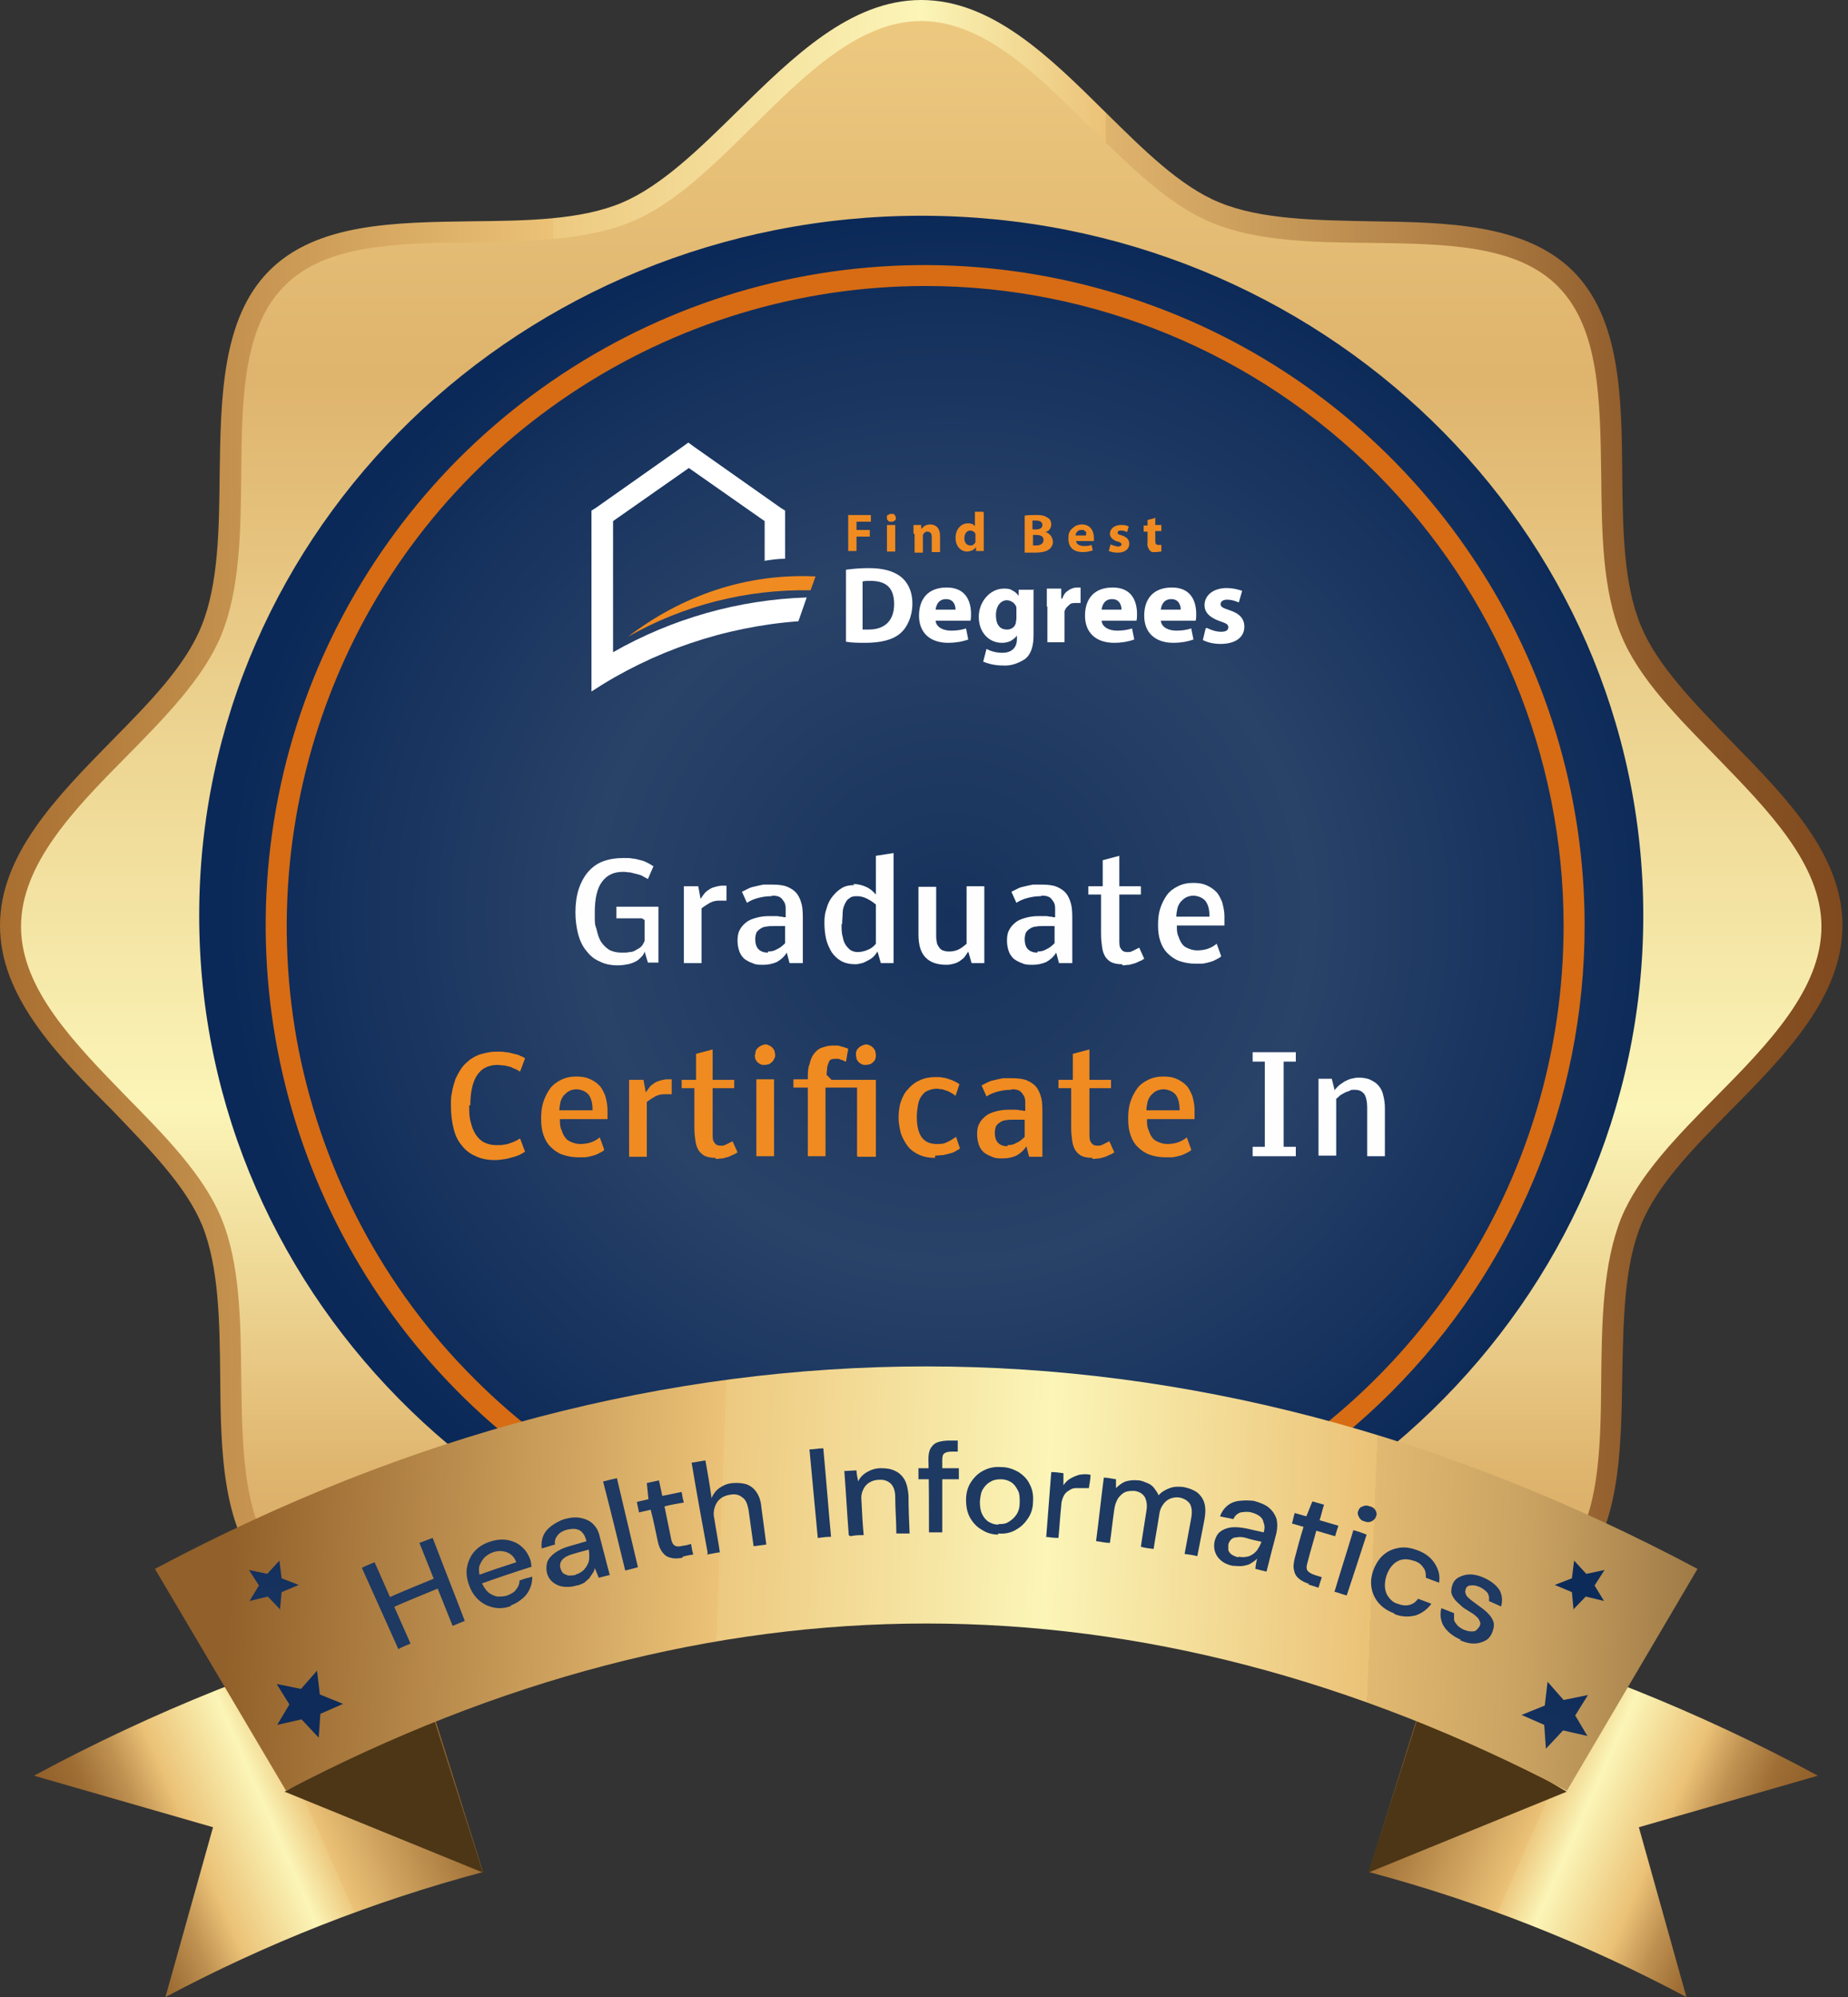 <?xml version="1.0" encoding="UTF-8"?>
<svg xmlns="http://www.w3.org/2000/svg" xmlns:xlink="http://www.w3.org/1999/xlink" version="1.1" viewBox="0 0 334 361">
  <rect x="0" y="0" width="334" height="361" fill="#333333" stroke="none"/>
  <defs>
    <style>
      .cls-1 {
        fill: none;
      }

      .cls-2 {
        fill: url(#radial-gradient-5);
      }

      .cls-3 {
        fill: url(#radial-gradient-4);
      }

      .cls-4 {
        fill: url(#radial-gradient-3);
      }

      .cls-5 {
        fill: url(#radial-gradient-2);
      }

      .cls-6 {
        fill: #1e3962;
      }

      .cls-7 {
        fill: url(#linear-gradient-5);
      }

      .cls-8 {
        fill: url(#linear-gradient-4);
      }

      .cls-9 {
        fill: url(#linear-gradient-3);
      }

      .cls-10 {
        fill: url(#linear-gradient-2);
      }

      .cls-11 {
        fill: url(#radial-gradient);
      }

      .cls-12 {
        fill: url(#linear-gradient);
      }

      .cls-13 {
        clip-path: url(#clippath-1);
      }

      .cls-14 {
        fill: #d76c14;
      }

      .cls-15 {
        fill: #fff;
      }

      .cls-16 {
        fill: #4c3616;
      }

      .cls-17 {
        fill: #fefefe;
      }

      .cls-18 {
        fill: #f08b21;
      }

      .cls-19 {
        clip-path: url(#clippath);
      }

      .cls-20 {
        fill: #a86e30;
      }
    </style>
    <clipPath id="clippath">
      <rect class="cls-1" width="334" height="361"/>
    </clipPath>
    <linearGradient id="linear-gradient" x1="167.1" y1="360.1" x2="167.1" y2="29.3" gradientTransform="translate(0 362) scale(1 -1)" gradientUnits="userSpaceOnUse">
      <stop offset="0" stop-color="#edc980"/>
      <stop offset=".2" stop-color="#dfb46d"/>
      <stop offset=".6" stop-color="#fbf5b7"/>
      <stop offset=".8" stop-color="#dfb46d"/>
      <stop offset=".9" stop-color="#cfa360"/>
      <stop offset="1" stop-color="#ac7b42"/>
    </linearGradient>
    <linearGradient id="linear-gradient-2" x1="0" y1="212.9" x2="333" y2="212.9" gradientTransform="translate(0 362) scale(1 -1)" gradientUnits="userSpaceOnUse">
      <stop offset="0" stop-color="#a86e30"/>
      <stop offset=".3" stop-color="#ebc277"/>
      <stop offset=".3" stop-color="#edc980"/>
      <stop offset=".5" stop-color="#fbf5b7"/>
      <stop offset=".6" stop-color="#ebc277"/>
      <stop offset=".6" stop-color="#dfb46d"/>
      <stop offset=".8" stop-color="#ac7b42"/>
      <stop offset=".9" stop-color="#8c5828"/>
      <stop offset="1" stop-color="#804a1e"/>
    </linearGradient>
    <radialGradient id="radial-gradient" cx="-577.5" cy="926.5" fx="-577.5" fy="926.5" r="1" gradientTransform="translate(75535.5 117368) scale(130.5 -126.5)" gradientUnits="userSpaceOnUse">
      <stop offset="0" stop-color="#16325c"/>
      <stop offset=".5" stop-color="#294268"/>
      <stop offset="1" stop-color="#0b2958"/>
    </radialGradient>
    <linearGradient id="linear-gradient-3" x1="253.5" y1="48" x2="318.6" y2="19.3" gradientTransform="translate(0 362) scale(1 -1)" gradientUnits="userSpaceOnUse">
      <stop offset="0" stop-color="#92602a"/>
      <stop offset=".4" stop-color="#ebc277"/>
      <stop offset=".4" stop-color="#edc980"/>
      <stop offset=".5" stop-color="#fbf5b7"/>
      <stop offset=".7" stop-color="#ebc277"/>
      <stop offset=".8" stop-color="#bf9151"/>
      <stop offset=".9" stop-color="#9e6e35"/>
      <stop offset="1" stop-color="#92602a"/>
    </linearGradient>
    <linearGradient id="linear-gradient-4" x1="81.2" y1="48" x2="16.1" y2="19.3" gradientTransform="translate(0 362) scale(1 -1)" gradientUnits="userSpaceOnUse">
      <stop offset="0" stop-color="#92602a"/>
      <stop offset=".4" stop-color="#ebc277"/>
      <stop offset=".4" stop-color="#edc980"/>
      <stop offset=".5" stop-color="#fbf5b7"/>
      <stop offset=".7" stop-color="#ebc277"/>
      <stop offset=".8" stop-color="#bf9151"/>
      <stop offset=".9" stop-color="#9e6e35"/>
      <stop offset="1" stop-color="#92602a"/>
    </linearGradient>
    <linearGradient id="linear-gradient-5" x1="41.5" y1="79.4" x2="336.1" y2="67.9" gradientTransform="translate(0 362) scale(1 -1)" gradientUnits="userSpaceOnUse">
      <stop offset="0" stop-color="#92602a"/>
      <stop offset=".3" stop-color="#ebc277"/>
      <stop offset=".3" stop-color="#edc980"/>
      <stop offset=".5" stop-color="#fbf5b7"/>
      <stop offset=".7" stop-color="#ebc277"/>
      <stop offset=".7" stop-color="#e2b971"/>
      <stop offset=".8" stop-color="#c8a161"/>
      <stop offset=".9" stop-color="#9f7a46"/>
      <stop offset="1" stop-color="#642"/>
      <stop offset="1" stop-color="#4d2c12"/>
    </linearGradient>
    <radialGradient id="radial-gradient-2" cx="-586.7" cy="939.7" fx="-586.7" fy="939.7" r="1" gradientTransform="translate(-69403.9 -59384.4) rotate(163.5) scale(84.9 -81.9)" gradientUnits="userSpaceOnUse">
      <stop offset="0" stop-color="#1e3962"/>
      <stop offset=".5" stop-color="#0e2b59"/>
      <stop offset="1" stop-color="#0d2b59"/>
    </radialGradient>
    <radialGradient id="radial-gradient-3" cx="-585.5" cy="937.5" fx="-585.5" fy="937.5" r="1" gradientTransform="translate(-92444.5 -79061.5) rotate(163.5) scale(113.3 -109.3)" gradientUnits="userSpaceOnUse">
      <stop offset="0" stop-color="#1e3962"/>
      <stop offset=".5" stop-color="#0e2b59"/>
      <stop offset="1" stop-color="#0d2b59"/>
    </radialGradient>
    <radialGradient id="radial-gradient-4" cx="-573.5" cy="926.4" fx="-573.5" fy="926.4" r="1" gradientTransform="translate(25187.5 86884.8) rotate(16.5) scale(84.9 -81.9)" gradientUnits="userSpaceOnUse">
      <stop offset="0" stop-color="#1e3962"/>
      <stop offset=".5" stop-color="#0e2b59"/>
      <stop offset="1" stop-color="#0d2b59"/>
    </radialGradient>
    <radialGradient id="radial-gradient-5" cx="-575.6" cy="927.5" fx="-575.6" fy="927.5" r="1" gradientTransform="translate(33767.7 115962.3) rotate(16.5) scale(113.3 -109.3)" gradientUnits="userSpaceOnUse">
      <stop offset="0" stop-color="#1e3962"/>
      <stop offset=".5" stop-color="#0e2b59"/>
      <stop offset="1" stop-color="#0d2b59"/>
    </radialGradient>
    <clipPath id="clippath-1">
      <rect class="cls-1" x="107" y="80" width="118" height="45"/>
    </clipPath>
  </defs>
  <!-- Generator: Adobe Illustrator 28.6.0, SVG Export Plug-In . SVG Version: 1.2.0 Build 709)  -->
  <g>
    <g id="Layer_1">
      <g class="cls-19">
        <g>
          <path class="cls-12" d="M332.2,167.3c0,20.7-29,35.4-36.4,53.4-7.7,18.6,2.1,49.5-11.9,63.6-14,14.1-44.9,4.2-63.5,11.9-17.9,7.4-34.8-17.2-55.4-17.2s-33.3,24.6-51.2,17.2c-18.6-7.7-49.4,2.1-63.5-11.9-14-14-4.2-44.9-11.9-63.6-7.4-17.9-36.4-32.7-36.4-53.4s29-35.4,36.5-53.4c7.7-18.6-2.1-49.5,11.9-63.6,14-14,44.9-4.2,63.5-11.9C131.8,31,146.5,1.9,167.1,1.9s35.3,29.1,53.3,36.5c18.6,7.7,49.4-2.1,63.4,11.9,14,14,4.2,45,11.9,63.6,7.4,18,36.4,32.7,36.4,53.4Z"/>
          <path class="cls-10" d="M166.5,291.6c-12.8,0-23.2-10.3-33.2-20.2-7-6.9-13.6,29.5-20.7,26.6-7.5-3.1-17.5-3.3-27.2-3.4-13.8-.2-28-.3-36.7-9-8.6-8.6-8.8-23-8.9-36.8-.1-9.7-.2-19.8-3.3-27.4-2.9-7-9.5-13.7-16.3-20.8C10.2,190.6,0,180.1,0,167.3s10.3-23.3,20.1-33.3c6.9-7,13.4-13.6,16.3-20.8,3.1-7.6,3.2-17.6,3.3-27.4.2-13.9.4-28.2,8.9-36.8,8.6-8.7,22.8-8.8,36.7-9,9.7-.1,19.7-.2,27.2-3.4,7-3,13.7-9.5,20.7-16.4C143.3,10.3,153.7,0,166.5,0s23.2,10.3,33.2,20.2c7,6.9,13.6,13.5,20.7,16.4,7.5,3.1,17.5,3.2,27.2,3.4,13.8.2,28,.4,36.7,9,8.6,8.6,8.8,22.9,8.9,36.8.1,9.7.2,19.8,3.4,27.4,2.9,7,9.4,13.7,16.3,20.8,9.9,10.1,20.1,20.5,20.1,33.3s-10.2,23.3-20.1,33.3c-6.9,7-13.4,13.6-16.3,20.8-3.1,7.5-3.2,17.6-3.4,27.3-.2,13.9-.4,28.2-8.9,36.8-8.6,8.7-22.9,8.8-36.7,9-9.7.1-19.7.2-27.2,3.4-7,2.9-13.7-33.5-20.7-26.6-10,9.9-20.4,20.2-33.2,20.2ZM166.5,3.8c-11.2,0-21,9.7-30.5,19.1-7,6.9-14.1,14-21.9,17.2-8.2,3.4-18.6,3.5-28.7,3.7-13.6.2-26.5.3-34,7.9-7.5,7.5-7.7,20.5-7.8,34.2-.1,10.1-.2,20.5-3.6,28.9-3.2,7.8-10.3,15-17.2,22-9.4,9.5-19,19.4-19,30.7s9.7,21.1,19,30.7c6.9,7,14,14.2,17.2,22,3.4,8.2,3.5,18.7,3.6,28.8.2,13.7.3,26.6,7.8,34.2,7.5,7.5,20.4,7.7,34,7.9,10.1.1,20.4.3,28.7,3.7,7.8,3.2,14.9-32.6,21.9-25.8,9.5,9.4,19.3,19.1,30.5,19.1s21-9.7,30.5-19.1c7-6.9,14.1,28.9,21.9,25.8,8.2-3.4,18.6-3.5,28.7-3.7,13.6-.2,26.5-.3,34-7.9,7.5-7.5,7.7-20.5,7.8-34.2.1-10.1.3-20.5,3.6-28.8,3.2-7.8,10.3-15,17.2-22,9.4-9.5,19-19.4,19-30.7s-9.7-21.1-19-30.7c-6.8-7-14-14.1-17.2-22-3.4-8.2-3.5-18.7-3.6-28.8-.2-13.7-.3-26.6-7.8-34.2s-20.4-7.7-34-7.9c-10.1-.1-20.4-.2-28.7-3.7-7.8-3.2-14.9-10.4-21.9-17.2-9.5-9.5-19.3-19.2-30.5-19.2h0Z"/>
          <path class="cls-20" d="M294,166c0,24.9-7.4,49.3-21.4,70-14,20.7-33.8,36.9-57,46.4-23.2,9.5-48.7,12-73.4,7.2-24.6-4.9-47.3-16.9-65-34.5-17.8-17.6-29.9-40.1-34.8-64.5-4.9-24.4-2.4-49.8,7.2-72.8,9.6-23,25.9-42.7,46.8-56.5,20.9-13.8,45.4-21.2,70.6-21.2s66,13.3,89.8,36.9c23.8,23.6,37.2,55.7,37.2,89.1Z"/>
          <path class="cls-11" d="M166.5,292c72.1,0,130.5-56.6,130.5-126.5s-58.4-126.5-130.5-126.5S36,95.6,36,165.5s58.4,126.5,130.5,126.5Z"/>
          <path class="cls-14" d="M167.2,286.7c-23.6,0-46.6-7-66.2-20.1-19.6-13.1-34.9-31.8-43.9-53.6-9-21.8-11.4-45.8-6.8-69,4.6-23.2,16-44.4,32.6-61.1,16.7-16.7,37.9-28.1,61-32.7,23.1-4.6,47.1-2.2,68.9,6.8,21.8,9,40.4,24.3,53.5,44,13.1,19.6,20.1,42.7,20.1,66.3,0,31.7-12.6,62-35,84.4-22.4,22.4-52.7,35-84.3,35ZM167.2,51.7c-22.8,0-45.1,6.8-64.1,19.5-19,12.7-33.8,30.7-42.5,51.9-8.7,21.1-11,44.4-6.6,66.8,4.5,22.4,15.4,43,31.6,59.2,16.1,16.2,36.7,27.2,59.1,31.6,22.4,4.5,45.6,2.2,66.7-6.6,21.1-8.7,39.1-23.6,51.8-42.6,12.7-19,19.4-41.3,19.4-64.2,0-30.6-12.2-60-33.8-81.7-21.6-21.7-51-33.9-81.5-33.9Z"/>
          <path class="cls-9" d="M328.4,320.9c-21.3-11.5-43.8-20.5-67.1-26.9l-13.9,44.4c19.9,5.3,39.2,12.9,57.4,22.6l-8.6-30.7,32.3-9.3Z"/>
          <path class="cls-16" d="M283.1,323.9l-35.8,14.6,9.6-30,26.3,15.4Z"/>
          <path class="cls-8" d="M6.3,320.9c21.3-11.5,43.8-20.5,67.1-26.9l13.9,44.4c-19.9,5.3-39.2,12.9-57.4,22.6l8.6-30.7-32.3-9.3Z"/>
          <path class="cls-16" d="M51.5,323.9l35.8,14.6-9.6-30-26.3,15.4Z"/>
          <path class="cls-7" d="M283.2,323.7c-76.9-40.3-154.6-40.3-231.5,0l-23.7-40.1c91.6-48.8,187.2-48.8,278.8,0l-23.6,40.1Z"/>
          <path class="cls-5" d="M284.3,291l2.3-2.4,3.3.8-1.7-2.8,1.8-2.8-3.3.7-2.2-2.4-.4,3.2-3.1,1.2,3.1,1.3.3,3.2Z"/>
          <path class="cls-4" d="M279.5,316l3-3.2,4.4,1-2.2-3.7,2.3-3.7-4.4.9-2.9-3.3-.5,4.3-4.2,1.7,4.1,1.8.3,4.3Z"/>
          <path class="cls-3" d="M50.7,291l-2.3-2.4-3.3.8,1.7-2.8-1.8-2.8,3.3.7,2.2-2.4.4,3.2,3.1,1.2-3.1,1.3-.3,3.2Z"/>
          <path class="cls-2" d="M57.5,314l-3-3.2-4.4,1,2.2-3.7-2.3-3.7,4.4.9,2.9-3.3.5,4.3,4.2,1.7-4.1,1.8-.3,4.3Z"/>
          <path class="cls-17" d="M116,166h-4.6v-2.1h7.6v10.1h-1.9l-.6-2c-.1.4-.3.7-.6,1-.3.3-.6.6-1,.8-.4.2-.9.4-1.4.5-.5.1-1.2.2-1.8.2-1.2,0-2.4-.2-3.3-.7-1-.4-1.8-1.1-2.4-1.9-.7-.8-1.2-1.9-1.5-3-.3-1.2-.5-2.5-.5-4s.2-3,.6-4.2c.4-1.2,1-2.3,1.7-3.1.7-.8,1.6-1.5,2.7-1.9,1.1-.4,2.3-.6,3.6-.6s1.2,0,1.7.1c.5,0,1,.2,1.5.3.5.1.9.3,1.3.5.4.2.7.4,1,.6l-1,2.3c-.3-.2-.6-.3-.9-.5-.3-.2-.7-.3-1.1-.4-.4-.1-.8-.2-1.2-.3-.4,0-.8-.1-1.3-.1-1.7,0-2.9.6-3.8,1.8-.9,1.2-1.3,3.1-1.3,5.5s0,2.1.3,3c.2.9.4,1.6.8,2.3.4.6.9,1.1,1.5,1.5.6.3,1.3.5,2.2.5s1,0,1.5-.1c.5,0,.9-.2,1.2-.4.4-.2.7-.4.9-.6.3-.3.4-.6.6-1v-3.8ZM126.7,162.4c.2-.4.5-.7.7-1,.3-.3.6-.5.9-.7.3-.2.7-.3,1-.4.4-.1.8-.2,1.2-.2s.5,0,.8,0v2.7c-.1,0-.3,0-.5,0-.2,0-.5,0-.8,0-.6,0-1.1.1-1.7.4-.5.3-1,.6-1.5,1v9.9h-3.2v-13.9h2.6l.4,2.2ZM139.4,162c-.8,0-1.5.1-2.3.3-.8.2-1.5.5-2.1.9l-.9-2c.4-.2.8-.4,1.2-.6.4-.2.8-.3,1.3-.4.4-.1.9-.2,1.4-.3.5,0,1,0,1.5,0,1.1,0,2.1.1,2.8.4.7.3,1.3.7,1.7,1.2.4.5.7,1.2.9,2,.2.8.2,1.8.2,2.9v7.7h-2.4l-.5-1.9c-.5.8-1.1,1.3-1.8,1.7-.7.3-1.5.5-2.4.5s-1.4,0-2-.3c-.6-.2-1.1-.5-1.5-.8-.4-.4-.7-.8-.9-1.4-.2-.6-.3-1.2-.3-1.9s.1-1.4.4-1.9c.3-.6.7-1,1.2-1.4.5-.4,1.1-.6,1.8-.8.7-.2,1.5-.3,2.3-.3s.8,0,1.1,0c.3,0,.6,0,.9.1.3,0,.5,0,.6.1.2,0,.3,0,.4,0,0-.6,0-1.1,0-1.6,0-.5-.1-.9-.3-1.2-.2-.3-.4-.6-.7-.8-.3-.2-.8-.3-1.4-.3ZM138.8,172c.6,0,1.1-.1,1.6-.4.5-.2,1-.6,1.5-1.1v-3.1c0,0-.2,0-.3,0-.1,0-.3,0-.5,0-.2,0-.4,0-.6,0-.2,0-.4,0-.5,0-.6,0-1.1,0-1.5.1-.4,0-.8.2-1.1.4-.3.2-.5.4-.7.7-.1.3-.2.7-.2,1.1,0,.9.2,1.5.6,1.9.4.4,1,.6,1.7.6ZM152.1,167c0,.9,0,1.7.2,2.3.1.6.3,1.2.6,1.6.3.4.6.7.9.9.4.2.8.3,1.2.3s1.2-.1,1.8-.4c.6-.2,1.1-.6,1.5-1.1v-7.1c-.6-.5-1.1-.8-1.7-1.1-.6-.3-1.2-.4-1.8-.4s-1,.1-1.3.4c-.4.2-.6.6-.8,1-.2.4-.4,1-.4,1.6,0,.6-.1,1.3-.1,2.1ZM154.2,159.8c.9,0,1.6.2,2.3.5.7.3,1.3.8,1.8,1.4v-7l3.2-.5v19.9h-2.3l-.6-2.1c-.2.3-.4.6-.7.9-.3.3-.6.5-1,.7-.4.2-.7.4-1.1.5-.4.1-.8.2-1.2.2-1,0-1.9-.2-2.6-.6-.7-.4-1.3-1-1.7-1.6-.4-.7-.8-1.5-1-2.4-.2-.9-.3-1.9-.3-2.9s.1-1.8.4-2.6c.2-.8.6-1.6,1.1-2.2.5-.6,1-1.1,1.7-1.5.7-.4,1.4-.5,2.2-.5ZM169.2,168.9c0,.5,0,.9.1,1.3,0,.4.2.7.4,1,.2.3.4.5.7.6.3.1.6.2,1.1.2.6,0,1.1-.1,1.6-.3.5-.2,1-.6,1.6-1.1v-10.4h3.2v13.9h-2.3l-.6-2.1c-.2.3-.4.6-.6.9-.2.3-.5.5-.9.8-.3.2-.7.4-1.1.5-.4.1-.8.2-1.3.2-1.7,0-2.9-.4-3.8-1.3-.9-.9-1.3-2.3-1.3-4.2v-8.6h3.2v8.7ZM188.1,162c-.8,0-1.5.1-2.3.3-.8.2-1.5.5-2.1.9l-.9-2c.4-.2.8-.4,1.2-.6.4-.2.8-.3,1.3-.4.4-.1.9-.2,1.4-.3.5,0,1,0,1.5,0,1.1,0,2.1.1,2.8.4.7.3,1.3.7,1.7,1.2.4.5.7,1.2.9,2,.2.8.2,1.8.2,2.9v7.7h-2.4l-.5-1.9c-.5.8-1.1,1.3-1.8,1.7-.7.3-1.5.5-2.4.5s-1.4,0-2-.3c-.6-.2-1.1-.5-1.5-.8-.4-.4-.7-.8-.9-1.4s-.3-1.2-.3-1.9.1-1.4.4-1.9c.3-.6.7-1,1.2-1.4.5-.4,1.1-.6,1.8-.8.7-.2,1.5-.3,2.3-.3s.8,0,1.1,0c.3,0,.6,0,.9.1.3,0,.5,0,.6.1.2,0,.3,0,.4,0,0-.6,0-1.1,0-1.6,0-.5-.1-.9-.3-1.2-.2-.3-.4-.6-.7-.8-.3-.2-.8-.3-1.4-.3ZM187.5,172c.6,0,1.1-.1,1.6-.4.5-.2,1-.6,1.5-1.1v-3.1c0,0-.2,0-.3,0-.1,0-.3,0-.5,0-.2,0-.4,0-.6,0-.2,0-.4,0-.5,0-.6,0-1.1,0-1.5.1-.4,0-.8.2-1.1.4-.3.2-.5.4-.7.7-.1.3-.2.7-.2,1.1,0,.9.2,1.5.6,1.9.4.4,1,.6,1.7.6ZM202.8,174.3c-.7,0-1.3-.1-1.8-.3-.5-.2-.9-.6-1.2-1-.3-.5-.5-1-.6-1.7-.1-.7-.2-1.5-.2-2.5v-7.1h-2.3v-1.5h2.6v-4.7l3-.8v5.5h3.9v1.5h-3.9v8.1c0,.8,0,1.4.3,1.7.2.4.6.6,1.1.6s.6,0,1-.2c.4-.2.8-.4,1.2-.6l.9,2c-.2.1-.4.3-.7.4-.3.1-.6.3-.9.4-.3.1-.7.2-1.1.3-.4,0-.8.1-1.2.1ZM220.6,173c-.3.2-.7.4-1.1.6-.4.2-.8.3-1.2.4-.4.1-.8.2-1.2.2-.4,0-.8,0-1.1,0-1.1,0-2-.2-2.9-.5-.8-.3-1.5-.8-2.1-1.4-.6-.6-1-1.3-1.3-2.2-.3-.9-.4-1.8-.4-2.9s.1-2.1.4-3c.3-.9.7-1.7,1.2-2.4.5-.7,1.2-1.2,2-1.6.8-.4,1.7-.6,2.7-.6s1.7.1,2.4.4c.7.3,1.3.7,1.8,1.2.5.5.8,1.2,1.1,1.9.2.8.4,1.6.4,2.5s0,.6,0,.9c0,.3,0,.6,0,.8h-8.6c0,.8,0,1.4.3,2,.2.6.4,1,.7,1.4.3.4.7.6,1.2.8.5.2,1,.3,1.5.3s1.4-.1,1.9-.3c.6-.2,1.1-.5,1.6-.9l.8,2.2ZM218.6,165.7c0-1.2-.2-2.1-.7-2.8-.5-.6-1.2-.9-2.1-1-.5,0-1,.1-1.4.3-.4.2-.7.5-1,.8-.3.4-.5.8-.6,1.2-.1.5-.2,1-.2,1.5h6v-.2ZM228.6,207.3v-15.4h-2.2v-1.7h7.8v1.7h-2.2v15.4h2.2v1.7h-7.8v-1.7h2.2ZM241.1,197.2c.2-.3.5-.6.8-.9.3-.3.7-.5,1.1-.8.4-.2.8-.4,1.2-.5.4-.1.9-.2,1.3-.2.8,0,1.6.1,2.2.4s1.1.6,1.5,1.1c.4.5.7,1.1.8,1.7.2.7.3,1.5.3,2.4v8.6h-3.2v-8.8c0-1.1-.2-1.9-.5-2.4-.4-.5-.9-.8-1.7-.8s-.7,0-1,.2c-.3.1-.7.2-1,.4-.3.2-.6.3-.8.5-.2.2-.4.4-.6.5v10.3h-3.2v-13.9h2.4l.5,2Z"/>
          <path class="cls-18" d="M84.8,199.8c0,1.1,0,2.2.3,3.1.2.9.5,1.6.9,2.2.4.6.9,1.1,1.5,1.4.6.3,1.3.5,2.2.5s1,0,1.4-.1c.5,0,.9-.2,1.2-.3.4-.1.7-.3,1-.4.3-.2.5-.3.7-.4l.9,2.4c-.1,0-.3.2-.7.4-.3.2-.7.3-1.2.5-.5.1-1,.3-1.6.4-.6.1-1.3.2-1.9.2-1.3,0-2.5-.2-3.5-.7-1-.4-1.9-1.1-2.5-1.9-.7-.8-1.2-1.8-1.5-3-.3-1.2-.5-2.6-.5-4.1s0-1.7.2-2.6c.1-.8.4-1.6.6-2.3.3-.7.7-1.4,1.1-2,.4-.6,1-1.1,1.6-1.6.6-.4,1.3-.8,2.1-1s1.6-.4,2.6-.4,1.1,0,1.7.1c.5,0,1.1.2,1.5.3.5.1.9.2,1.2.4.4.1.6.3.8.4l-.9,2.4c-.2-.1-.4-.2-.7-.4-.3-.1-.6-.2-.9-.4-.4-.1-.7-.2-1.2-.3-.4,0-.9-.1-1.3-.1-.9,0-1.6.2-2.2.5-.6.3-1.1.8-1.5,1.4-.4.6-.7,1.4-.9,2.3-.2.9-.3,2-.3,3.1ZM109.1,208c-.3.2-.7.4-1.1.6-.4.2-.8.3-1.2.4-.4.1-.8.2-1.2.2-.4,0-.8,0-1.1,0-1.1,0-2-.2-2.9-.5-.8-.3-1.5-.8-2.1-1.4-.6-.6-1-1.3-1.3-2.2-.3-.9-.4-1.8-.4-2.9s.1-2.1.4-3c.3-.9.7-1.7,1.2-2.4.5-.7,1.2-1.2,2-1.6.8-.4,1.7-.6,2.7-.6s1.7.1,2.4.4c.7.3,1.3.7,1.8,1.2.5.5.8,1.2,1.1,1.9.2.8.4,1.6.4,2.5s0,.6,0,.9c0,.3,0,.6,0,.8h-8.6c0,.8,0,1.4.3,2,.2.6.4,1,.7,1.4.3.4.7.6,1.2.8.5.2,1,.3,1.5.3s1.4-.1,1.9-.3c.6-.2,1.1-.5,1.6-.9l.8,2.2ZM107.1,200.7c0-1.2-.2-2.1-.7-2.8-.5-.6-1.2-.9-2.1-1-.5,0-1,.1-1.4.3-.4.2-.7.5-1,.8-.3.4-.5.8-.6,1.2-.1.5-.2,1-.2,1.5h6v-.2ZM116.8,197.4c.2-.4.5-.7.7-1,.3-.3.6-.5.9-.7.3-.2.7-.3,1-.4.4-.1.8-.2,1.2-.2s.5,0,.8,0v2.7c-.1,0-.3,0-.5,0-.2,0-.5,0-.8,0-.6,0-1.1.1-1.7.4-.5.3-1,.6-1.5,1v9.9h-3.2v-13.9h2.6l.4,2.2ZM129.3,209.3c-.7,0-1.3-.1-1.8-.3-.5-.2-.9-.6-1.2-1-.3-.5-.5-1-.6-1.7-.1-.7-.2-1.5-.2-2.5v-7.1h-2.3v-1.5h2.6v-4.7l3-.8v5.5h3.9v1.5h-3.9v8.1c0,.8,0,1.4.3,1.7.2.4.6.6,1.1.6s.6,0,1-.2c.4-.2.8-.4,1.2-.6l.9,2c-.2.1-.4.3-.7.4-.3.1-.6.3-.9.4-.3.1-.7.2-1.1.3-.4,0-.8.1-1.2.1ZM136.7,209v-13.9h3.2v13.9h-3.2ZM136.5,190.7c0-.3,0-.5.1-.7,0-.2.2-.4.4-.6.2-.2.4-.3.6-.4.2-.1.5-.2.7-.2s.5,0,.7.2c.2,0,.4.2.6.4.2.2.3.4.4.6,0,.2.1.5.1.7s0,.5-.2.7c0,.2-.2.4-.4.6-.2.2-.4.3-.6.4-.2,0-.4.1-.7.1s-.5,0-.7-.1c-.2-.1-.4-.2-.6-.4-.2-.2-.3-.4-.4-.6,0-.2-.1-.5-.1-.7ZM154.7,190.7c0-.3,0-.5.1-.7,0-.2.2-.4.4-.6.2-.2.4-.3.6-.4.2-.1.5-.2.7-.2s.5,0,.7.2c.2,0,.4.2.6.4.2.2.3.4.4.6,0,.2.1.5.1.7s0,.5-.1.7c0,.2-.2.4-.4.6-.2.2-.4.3-.6.4-.2,0-.5.1-.7.1s-.5,0-.7-.1c-.2-.1-.4-.2-.6-.4-.2-.2-.3-.4-.4-.6,0-.2-.1-.5-.1-.7ZM154.9,209v-12.4h-5.7v12.4h-3.2v-12.4h-2.6v-1.5h2.6c0-1.1,0-2,.3-2.7.2-.8.4-1.4.8-1.9.4-.5.8-.9,1.4-1.1.6-.2,1.2-.4,1.9-.4s.6,0,.9,0c.3,0,.6.1.8.2.2,0,.5.1.7.2.2,0,.3.1.5.2l-.4,2.3c-.2,0-.5-.2-.7-.3-.2,0-.4-.1-.6-.2-.2,0-.4,0-.6,0s-.5,0-.7.1c-.2,0-.4.2-.5.5-.1.2-.2.5-.3.9,0,.4-.1.8-.1,1.4l.9.9h8v13.9h-3.2ZM169,209.3c-1.2,0-2.1-.2-3-.6-.8-.4-1.5-.9-2-1.6-.5-.7-.9-1.4-1.2-2.3-.2-.9-.4-1.8-.4-2.7s.1-2,.4-2.9c.3-.9.7-1.7,1.3-2.3.6-.7,1.2-1.2,2.1-1.6.8-.4,1.8-.6,2.8-.6s1,0,1.4.1c.4,0,.9.2,1.2.3.4.1.7.3,1,.4.3.2.6.3.8.5l-.7,2.1c-.2-.2-.4-.3-.7-.5-.2-.1-.5-.3-.8-.4-.3-.1-.6-.2-.9-.3-.3,0-.7-.1-1-.1-.7,0-1.3.2-1.7.4-.5.2-.8.6-1.1,1-.3.4-.5,1-.6,1.6-.1.6-.2,1.3-.2,2.1,0,1.6.3,2.9.9,3.7.6.8,1.5,1.2,2.7,1.2s1.4-.1,2-.4c.5-.2,1-.6,1.5-.9l.7,2.1c-.2.2-.5.3-.8.5-.3.2-.6.3-1,.4-.4.1-.8.2-1.2.3-.5,0-1,.1-1.5.1ZM182.7,197c-.8,0-1.5.1-2.3.3-.8.2-1.5.5-2.1.9l-.9-2c.4-.2.8-.4,1.2-.6.4-.2.8-.3,1.3-.4.4-.1.9-.2,1.4-.3.5,0,1,0,1.5,0,1.1,0,2.1.1,2.8.4.7.3,1.3.7,1.7,1.2.4.5.7,1.2.9,2,.2.8.2,1.8.2,2.9v7.7h-2.4l-.5-1.9c-.5.8-1.1,1.3-1.8,1.7-.7.3-1.5.5-2.4.5s-1.4,0-2-.3c-.6-.2-1.1-.5-1.5-.8-.4-.4-.7-.8-.9-1.4-.2-.6-.3-1.2-.3-1.9s.1-1.4.4-1.9c.3-.6.7-1,1.2-1.4.5-.4,1.1-.6,1.8-.8.7-.2,1.5-.3,2.3-.3s.8,0,1.1,0c.3,0,.6,0,.9.1.3,0,.5,0,.6.1.2,0,.3,0,.4,0,0-.6,0-1.1,0-1.6,0-.5-.1-.9-.3-1.2-.2-.3-.4-.6-.7-.8-.3-.2-.8-.3-1.4-.3ZM182.1,207c.6,0,1.1-.1,1.6-.4.5-.2,1-.6,1.5-1.1v-3.1c0,0-.2,0-.3,0-.1,0-.3,0-.5,0-.2,0-.4,0-.6,0-.2,0-.4,0-.5,0-.6,0-1.1,0-1.5.1-.4,0-.8.2-1.1.4-.3.2-.5.4-.7.7-.1.3-.2.7-.2,1.1,0,.9.2,1.5.6,1.9.4.4,1,.6,1.7.6ZM197.4,209.3c-.7,0-1.3-.1-1.8-.3-.5-.2-.9-.6-1.2-1-.3-.5-.5-1-.6-1.7-.1-.7-.2-1.5-.2-2.5v-7.1h-2.3v-1.5h2.6v-4.7l3-.8v5.5h3.9v1.5h-3.9v8.1c0,.8,0,1.4.3,1.7.2.4.6.6,1.1.6s.6,0,1-.2c.4-.2.8-.4,1.2-.6l.9,2c-.2.1-.4.3-.7.4-.3.1-.6.3-.9.4-.3.1-.7.2-1.1.3-.4,0-.8.1-1.2.1ZM215.2,208c-.3.2-.7.4-1.1.6-.4.2-.8.3-1.2.4-.4.1-.8.2-1.2.2-.4,0-.8,0-1.1,0-1.1,0-2-.2-2.9-.5-.8-.3-1.5-.8-2.1-1.4-.6-.6-1-1.3-1.3-2.2-.3-.9-.4-1.8-.4-2.9s.1-2.1.4-3c.3-.9.7-1.7,1.2-2.4.5-.7,1.2-1.2,2-1.6.8-.4,1.7-.6,2.7-.6s1.7.1,2.4.4c.7.3,1.3.7,1.8,1.2.5.5.8,1.2,1.1,1.9.2.8.4,1.6.4,2.5s0,.6,0,.9c0,.3,0,.6,0,.8h-8.6c0,.8,0,1.4.3,2,.2.6.4,1,.7,1.4.3.4.7.6,1.2.8.5.2,1,.3,1.5.3s1.4-.1,1.9-.3c.6-.2,1.1-.5,1.6-.9l.8,2.2ZM213.2,200.7c0-1.2-.2-2.1-.7-2.8-.5-.6-1.2-.9-2.1-1-.5,0-1,.1-1.4.3-.4.2-.7.5-1,.8-.3.4-.5.8-.6,1.2-.1.5-.2,1-.2,1.5h6v-.2Z"/>
          <g class="cls-13">
            <g>
              <path class="cls-15" d="M138.2,101.4v-7.2l-13.7-9.6-13.7,9.6v23.7c10.7-6.1,22.7-9.5,35-9.9l-1.5,4.3c-13.4,1-26.3,5.4-37.4,12.7v-32.7l.8-.5,15.6-11,1.1-.8,1.1.8,15.6,11,.8.5v8.7c-1.3,0-2.6.2-3.9.4"/>
              <path class="cls-18" d="M153.2,93.1h4.2v1.2h-2.6v1.5h2.4v1.2h-2.4v2.6h-1.5v-6.6Z"/>
              <path class="cls-18" d="M161.9,93.6c0,.1,0,.2,0,.3,0,0-.1.2-.2.2,0,0-.2.1-.3.2,0,0-.2,0-.3,0-.1,0-.2,0-.3,0,0,0-.2,0-.3-.2,0,0-.1-.2-.2-.2,0,0,0-.2,0-.3s0-.2,0-.3c0,0,0-.2.2-.2,0,0,.2-.1.3-.2,0,0,.2,0,.3,0,.1,0,.2,0,.3,0,.1,0,.2,0,.3.2,0,0,.1.2.2.3,0,0,0,.2,0,.3ZM160.3,99.7v-4.8h1.5v4.8h-1.5Z"/>
              <path class="cls-18" d="M165.1,96.4c0-.6,0-1.1,0-1.5h1.4v.7c.2-.2.5-.4.7-.6.3-.1.6-.2.9-.2,1,0,1.8.6,1.8,2.1v2.9h-1.5v-2.7c0-.6-.2-1-.8-1-.2,0-.3,0-.5.2s-.2.2-.3.4c0,.1,0,.2,0,.4v2.8h-1.5v-3.3Z"/>
              <path class="cls-18" d="M177.8,92.7v5.5c0,.5,0,1.1,0,1.4h-1.4v-.7c-.2.3-.5.5-.7.6-.3.1-.6.2-.9.2-1.2,0-2.1-1-2.1-2.5s1-2.6,2.2-2.6c.2,0,.5,0,.7.1.2,0,.4.2.6.4v-2.6h1.5ZM176.3,96.9v-.3c0-.2-.2-.4-.3-.5-.2-.1-.4-.2-.6-.2-.7,0-1.1.6-1.1,1.4s.4,1.3,1.1,1.3c.2,0,.4,0,.6-.2s.3-.3.3-.5c0-.1,0-.2,0-.3v-.6Z"/>
              <path class="cls-18" d="M185.2,93.2c.7-.1,1.3-.1,2-.1.7,0,1.4,0,2,.4.2.1.5.3.6.5.1.2.2.5.2.8,0,.3-.1.6-.3.9-.2.3-.5.4-.8.5.4,0,.7.3,1,.6.2.3.4.7.4,1.1,0,.3,0,.5-.2.8-.1.2-.3.5-.5.6-.5.4-1.3.6-2.7.6-.6,0-1.1,0-1.7,0v-6.5ZM186.7,95.7h.5c.8,0,1.2-.3,1.2-.8s-.4-.8-1.1-.8c-.2,0-.4,0-.7,0v1.5ZM186.7,98.6c.2,0,.4,0,.6,0,.7,0,1.3-.3,1.3-1s-.6-.9-1.4-.9h-.5v1.9Z"/>
              <path class="cls-18" d="M194.5,97.8c0,.6.7.9,1.4.9.5,0,.9,0,1.4-.2l.2,1c-.6.2-1.2.3-1.8.3-1.7,0-2.6-.9-2.6-2.4,0-.3,0-.7.1-1,.1-.3.3-.6.5-.8.2-.2.5-.4.8-.6.3-.1.7-.2,1-.2,1.6,0,2.2,1.2,2.2,2.4,0,.2,0,.4,0,.6h-3.2ZM196.3,96.7c0-.1,0-.2,0-.4,0-.1,0-.2-.2-.3s-.2-.2-.3-.2c-.1,0-.2,0-.4,0-.3,0-.5.1-.7.3-.2.2-.3.4-.3.7h1.8Z"/>
              <path class="cls-18" d="M200.7,98.4c.4.2.9.3,1.3.4.5,0,.7-.2.7-.4s-.2-.4-.7-.5c-1-.3-1.4-.9-1.4-1.4,0-.9.8-1.6,2-1.6.5,0,1,0,1.4.3l-.3,1c-.3-.2-.7-.3-1.1-.3-.4,0-.6.1-.6.4s.2.3.8.5c.9.3,1.3.8,1.3,1.5,0,.9-.7,1.6-2.1,1.6-.6,0-1.1-.1-1.6-.3l.3-1.1Z"/>
              <path class="cls-18" d="M208.8,93.5v1.4h1.1v1.1h-1.1v1.7c0,.6.1.8.6.8.2,0,.3,0,.5,0v1.2c-.3,0-.7.1-1,.1-.2,0-.4,0-.6,0-.2,0-.4-.2-.5-.3-.3-.4-.5-.9-.4-1.4v-2h-.7v-1.1h.7v-1l1.5-.4Z"/>
              <path class="cls-15" d="M152.8,103c1.4-.2,2.8-.3,4.2-.3,2.6,0,4.3.5,5.6,1.4,1.4,1,2.3,2.7,2.3,5s-.9,4.3-2.2,5.4c-1.4,1.2-3.6,1.7-6.3,1.7-1.2,0-2.3,0-3.5-.2v-13ZM155.9,113.8c.4,0,.7,0,1.1,0,2.8,0,4.6-1.5,4.6-4.6s-1.6-4.2-4.3-4.2c-.5,0-.9,0-1.4.1v8.7Z"/>
              <path class="cls-15" d="M169.1,112.2c.1,1.2,1.4,1.8,2.8,1.8.9,0,1.8-.1,2.7-.4l.4,2c-1.1.4-2.4.6-3.6.6-3.4,0-5.3-1.9-5.3-4.9s1.6-5.1,5-5.1,4.4,2.4,4.4,4.8c0,.4,0,.8-.1,1.2h-6.4ZM172.7,110.2c0-.7-.3-1.9-1.7-1.9s-1.8,1.1-1.9,1.9h3.6Z"/>
              <path class="cls-15" d="M186.8,106.5c0,.6,0,1.4,0,2.9v5.4c0,1.9-.4,3.4-1.5,4.3-1.2.8-2.6,1.3-4,1.2-1.2,0-2.4-.2-3.6-.7l.6-2.3c.9.5,1.9.7,2.9.7,1.5,0,2.6-.8,2.6-2.5v-.6h0c-.3.4-.7.7-1.2,1-.5.2-1,.3-1.5.3-2.4,0-4.2-1.9-4.2-4.7s2.1-5.1,4.5-5.1c.5,0,1.1,0,1.5.3.5.2.9.6,1.2,1h0v-1.1h2.8ZM183.7,110.4c0-.2,0-.4,0-.5,0-.4-.3-.7-.6-1-.3-.2-.7-.4-1.1-.4-1.1,0-2,1-2,2.7s.7,2.6,2,2.6c.4,0,.7-.1,1-.3.3-.2.5-.5.6-.9,0-.3.1-.5.1-.8v-1.4Z"/>
              <path class="cls-15" d="M189.2,109.6c0-1.4,0-2.3,0-3.2h2.6v1.8h.2c.2-.6.5-1.1,1-1.4.5-.4,1.1-.6,1.7-.6.2,0,.4,0,.6,0v2.8c-.3,0-.6,0-.8,0-.5,0-1,0-1.3.4-.4.3-.7.7-.8,1.1,0,.2,0,.4,0,.7v4.9h-3.1v-6.4Z"/>
              <path class="cls-15" d="M199.1,112.2c.1,1.2,1.4,1.8,2.8,1.8.9,0,1.8-.1,2.7-.4l.4,2c-1.1.4-2.4.6-3.6.6-3.4,0-5.3-1.9-5.3-4.9s1.6-5.1,5-5.1,4.4,2.4,4.4,4.8c0,.4,0,.8-.1,1.2h-6.4ZM202.7,110.2c0-.7-.3-1.9-1.7-1.9s-1.8,1.1-1.9,1.9h3.6Z"/>
              <path class="cls-15" d="M209.8,112.2c.1,1.2,1.4,1.8,2.8,1.8.9,0,1.8-.1,2.7-.4l.4,2c-1.1.4-2.4.6-3.6.6-3.4,0-5.3-1.9-5.3-4.9s1.6-5.1,5-5.1,4.4,2.4,4.4,4.8c0,.4,0,.8-.1,1.2h-6.4ZM213.4,110.2c0-.7-.3-1.9-1.7-1.9s-1.8,1.1-1.9,1.9h3.6Z"/>
              <path class="cls-15" d="M218.1,113.5c.8.4,1.7.7,2.6.7.9,0,1.3-.3,1.3-.8s-.3-.7-1.5-1.1c-2-.7-2.8-1.7-2.8-2.9,0-1.8,1.6-3.1,4-3.1,1,0,1.9.2,2.8.5l-.6,2.1c-.7-.3-1.4-.5-2.1-.5-.7,0-1.2.3-1.2.8s.4.7,1.6,1.1c1.9.6,2.7,1.6,2.7,3,0,1.8-1.5,3.1-4.3,3.1-1.1,0-2.2-.2-3.2-.7l.5-2.1Z"/>
              <path class="cls-18" d="M146.5,106.7c-11.6-.2-23,2.7-33,8.4,9.8-7.5,21.5-11.5,33.9-10.9l-.9,2.5Z"/>
            </g>
          </g>
        </g>
      </g>
      <g>
        <path class="cls-6" d="M72,298.1c-2.2-4.9-4.4-9.8-6.6-14.7.8-.4,1.6-.7,2.3-1,2.2,4.9,4.3,9.8,6.5,14.7-.7.3-1.5.6-2.2,1ZM70.8,290.6c-.3-.6-.5-1.2-.8-1.7,2.9-1.3,5.9-2.5,8.8-3.7.2.6.5,1.2.7,1.8-2.9,1.2-5.9,2.4-8.8,3.7ZM81.8,293.9c-2-5-4-10-6-15,.8-.3,1.6-.6,2.4-.9,1.9,5,3.9,10,5.8,15-.7.3-1.5.6-2.2.9Z"/>
        <path class="cls-6" d="M92.4,290.3c-1.1.4-2.1.5-3.1.3-1-.2-1.9-.6-2.7-1.3-.8-.7-1.4-1.6-1.8-2.7-.4-1.1-.6-2.2-.4-3.3.2-1,.6-2,1.3-2.8.7-.8,1.6-1.4,2.8-1.8,1.2-.4,2.3-.5,3.3-.3,1,.2,1.9.6,2.6,1.3.7.6,1.2,1.5,1.5,2.4,0,.1,0,.3.1.5,0,.2,0,.4.1.6-3.2,1-6.4,2.1-9.5,3.2-.2-.5-.4-1-.6-1.5,2.4-.9,4.8-1.7,7.3-2.5-.3-.9-.9-1.5-1.7-1.8-.8-.3-1.6-.3-2.5,0-.6.2-1.2.6-1.6,1-.4.5-.7,1-.9,1.6-.1.6,0,1.3.2,2.1,0,.2.1.4.2.6.3.8.7,1.4,1.2,1.9.5.4,1.1.7,1.7.8.6,0,1.2,0,1.8-.2.7-.3,1.3-.6,1.6-1.1.4-.5.6-1,.6-1.6.8-.3,1.5-.5,2.3-.7,0,.7-.1,1.4-.4,2.1-.3.7-.7,1.3-1.3,1.8-.6.5-1.3,1-2.2,1.3Z"/>
        <path class="cls-6" d="M104.2,286.6c-.9.3-1.8.3-2.5.2-.7-.1-1.3-.4-1.8-.8-.5-.4-.8-.9-1-1.5-.2-.7-.2-1.4,0-2.1.2-.6.7-1.2,1.4-1.7.7-.5,1.5-.9,2.6-1.2,1-.3,2.1-.6,3.1-.9-.2-.7-.4-1.2-.7-1.5-.3-.4-.7-.6-1.2-.7-.5-.1-1,0-1.6.1-.7.2-1.3.5-1.7,1-.4.5-.6,1-.5,1.7-.8.2-1.6.5-2.4.7-.1-.8,0-1.6.3-2.3.3-.7.8-1.3,1.5-1.8.7-.5,1.4-.9,2.3-1.2,1.1-.3,2.1-.4,3-.2.9.2,1.6.5,2.2,1.1.6.6,1,1.3,1.2,2.3.6,2.3,1.2,4.6,1.8,6.9-.7.2-1.3.3-2,.5-.2-.6-.5-1.2-.7-1.8,0,.3-.2.7-.4,1-.2.3-.4.6-.6.9-.3.3-.6.5-.9.8-.4.2-.8.4-1.3.5ZM104.1,284.6c.5-.1.9-.4,1.3-.7.3-.3.6-.7.8-1.1.2-.4.3-.8.3-1.3,0-.5,0-.9-.1-1.4,0,0,0,0,0,0-.9.3-1.9.5-2.8.8-.7.2-1.2.4-1.6.7-.4.3-.6.6-.7.9-.1.3-.1.7,0,1,.1.4.3.7.5.9.3.2.6.3.9.4.4,0,.8,0,1.3-.1Z"/>
        <path class="cls-6" d="M113,283.9c-1.3-5.4-2.6-10.7-4-16.1.8-.2,1.6-.4,2.5-.6,1.3,5.4,2.5,10.7,3.8,16.1-.8.2-1.5.4-2.3.6Z"/>
        <path class="cls-6" d="M123.3,281.6c-.7.1-1.4.2-2,0-.6-.1-1.1-.4-1.5-.9-.4-.5-.7-1.1-.9-2-.4-1.9-.8-3.9-1.3-5.8-.7.2-1.4.3-2.1.5-.1-.6-.3-1.3-.4-1.9.7-.2,1.4-.3,2.1-.5-.1-1-.2-1.9-.3-2.9.7-.2,1.4-.3,2.2-.5.2.9.4,1.9.6,2.8,1.2-.2,2.3-.5,3.5-.7.1.6.2,1.3.4,1.9-1.2.2-2.3.4-3.5.7.4,2,.8,3.9,1.2,5.9.1.6.4,1.1.7,1.2.3.2.8.2,1.5,0,.5,0,.9-.2,1.4-.3.1.6.2,1.3.4,1.9-.6.1-1.3.2-1.9.4Z"/>
        <path class="cls-6" d="M127.9,280.7c-1-5.4-2-10.9-2.9-16.3.8-.1,1.7-.3,2.5-.4.4,2.3.8,4.5,1.1,6.8.3-.7.8-1.4,1.4-1.8.7-.5,1.4-.8,2.3-.9,1-.1,1.9,0,2.6.2.8.3,1.4.8,1.8,1.4.5.7.8,1.6.9,2.7.3,2.3.6,4.5.9,6.8-.8.1-1.5.2-2.3.3-.3-2.2-.6-4.3-.9-6.5-.2-1.1-.5-1.9-1.1-2.3-.6-.5-1.3-.7-2.3-.5-.6.1-1.2.3-1.7.7-.5.4-.8.9-1,1.5-.2.6-.3,1.3-.1,2.1.3,2,.7,4,1,6.1-.8.1-1.6.3-2.3.4Z"/>
        <path class="cls-6" d="M147.8,278c-.5-5.3-1-10.7-1.5-16,.8,0,1.7-.2,2.5-.2.5,5.3.9,10.7,1.4,16-.8,0-1.6.1-2.3.2Z"/>
        <path class="cls-6" d="M153.4,277.5c-.3-3.9-.5-7.7-.8-11.6.7,0,1.5-.1,2.2-.1,0,.7.2,1.3.3,2,.3-.7.9-1.3,1.6-1.7.7-.4,1.5-.7,2.5-.7,1,0,1.8.1,2.6.5.7.3,1.3.9,1.7,1.6.4.7.6,1.7.7,2.8,0,2.3.1,4.6.2,6.9-.8,0-1.6,0-2.4,0,0-2.2-.2-4.4-.2-6.6,0-1.1-.3-1.9-.8-2.4-.5-.5-1.3-.8-2.2-.7-.6,0-1.2.2-1.7.5-.5.3-.9.8-1.1,1.3-.3.6-.4,1.3-.3,2,.1,2.1.2,4.1.4,6.2-.8,0-1.6,0-2.4.2Z"/>
        <path class="cls-6" d="M166,267.4c0-.7,0-1.3,0-2,2.4,0,4.9,0,7.3,0,0,.7,0,1.3,0,2-2.4,0-4.8,0-7.2,0ZM167.9,277c0-4.4,0-8.8-.1-13.2,0-.8.1-1.5.4-2,.3-.5.7-.9,1.3-1.1.6-.2,1.3-.3,2.1-.3.5,0,1,0,1.5,0,0,.7,0,1.3,0,2-.4,0-.7,0-1.1,0-.6,0-1,.1-1.3.3-.3.2-.4.6-.4,1.2,0,4.4,0,8.7,0,13.1-.8,0-1.6,0-2.4,0Z"/>
        <path class="cls-6" d="M180.4,277.4c-1.1,0-2.1-.3-3-.9-.9-.5-1.6-1.3-2.1-2.2-.5-.9-.7-2-.7-3.2,0-1.2.3-2.3.9-3.2.6-.9,1.3-1.6,2.3-2.1,1-.5,2-.7,3.2-.6,1.2,0,2.2.4,3.1.9.9.6,1.6,1.3,2,2.2.5.9.7,2,.6,3.2,0,1.2-.4,2.3-1,3.1-.6.9-1.3,1.5-2.2,2-.9.5-1.9.7-3.1.6ZM180.5,275.5c.6,0,1.2,0,1.8-.4.5-.3,1-.7,1.4-1.3.4-.6.6-1.3.6-2.2,0-.9,0-1.7-.4-2.3-.3-.6-.7-1.1-1.2-1.4-.5-.3-1.1-.5-1.8-.5-.7,0-1.3.1-1.8.4-.6.3-1,.7-1.4,1.3-.4.6-.5,1.3-.6,2.3,0,.9.1,1.7.4,2.3.3.6.7,1.1,1.2,1.4.5.3,1.1.5,1.7.5Z"/>
        <path class="cls-6" d="M189.1,277.7c.3-3.9.6-7.7.9-11.6.7,0,1.5.1,2.2.2,0,.7,0,1.5,0,2.2.3-.5.7-.9,1.2-1.2.5-.3,1-.5,1.6-.7.6-.1,1.3-.2,2.1,0,0,.8-.2,1.6-.3,2.4-.3,0-.6,0-.9,0-.5,0-1,0-1.5,0-.5,0-.9.2-1.3.5-.4.2-.7.6-.9,1-.2.5-.4,1-.4,1.7-.2,1.9-.3,3.8-.5,5.8-.8,0-1.6-.1-2.3-.2Z"/>
        <path class="cls-6" d="M198.1,278.6c.5-3.8.9-7.7,1.4-11.5.7,0,1.5.2,2.2.3,0,.5,0,1.1,0,1.6.5-.5,1-.9,1.7-1.2.7-.2,1.5-.3,2.3-.2.6,0,1.2.3,1.7.5.5.2.9.5,1.2.9.3.4.6.8.8,1.3.5-.6,1.2-1,2-1.3.8-.3,1.6-.3,2.5-.2,1,.2,1.8.5,2.5,1,.6.5,1.1,1.2,1.3,2,.2.8.2,1.7,0,2.8-.4,2.2-.9,4.5-1.3,6.7-.8-.2-1.5-.3-2.3-.4.4-2.2.8-4.3,1.2-6.5.2-1.1.1-1.9-.2-2.5-.4-.6-1-1-1.9-1.2-.6-.1-1.2,0-1.7.2-.5.2-1,.6-1.3,1.1-.4.5-.6,1.1-.7,1.9-.3,2-.7,4.1-1,6.1-.8-.1-1.6-.2-2.3-.4.3-2.2.7-4.4,1-6.5.2-1.1,0-1.9-.3-2.5-.4-.6-1-1-1.9-1.1-.6,0-1.1,0-1.6.2-.5.2-.9.6-1.3,1.1-.3.5-.6,1.2-.7,2-.3,2-.5,4.1-.8,6.1-.8,0-1.6-.2-2.3-.3Z"/>
        <path class="cls-6" d="M223,283.1c-1-.2-1.7-.5-2.3-1-.6-.5-.9-1-1.1-1.6-.2-.6-.2-1.2-.1-1.8.2-.8.5-1.4,1-1.8.5-.4,1.2-.7,2-.8.8-.1,1.8,0,2.8.2,1,.2,2.1.5,3.1.7.2-.7.2-1.2,0-1.7-.1-.5-.3-.9-.7-1.2-.4-.3-.8-.5-1.5-.7-.7-.2-1.4-.1-2,0-.6.2-1,.6-1.3,1.2-.8-.2-1.6-.3-2.4-.5.3-.8.7-1.4,1.3-1.9s1.3-.8,2.2-.9c.8-.1,1.7-.1,2.6,0,1.1.3,2.1.7,2.7,1.2.7.6,1.1,1.2,1.4,2,.2.8.2,1.6,0,2.6-.6,2.3-1.2,4.6-1.8,7-.7-.2-1.3-.3-2-.5,0-.6.2-1.3.3-1.9-.2.3-.5.5-.8.7-.3.2-.6.4-1,.5-.4.1-.8.2-1.2.2-.4,0-.9,0-1.4-.1ZM223.9,281.4c.5.1,1,.1,1.4,0,.4,0,.9-.3,1.2-.5.4-.3.7-.6.9-1,.3-.4.4-.8.6-1.2,0,0,0,0,0,0-.9-.2-1.9-.4-2.8-.7-.7-.2-1.2-.2-1.7-.1-.5,0-.8.2-1,.4-.2.2-.4.5-.5.9,0,.4,0,.7,0,1,.1.3.3.6.6.8.3.2.7.4,1.2.5Z"/>
        <path class="cls-6" d="M236.6,286.3c-.7-.2-1.3-.5-1.8-.9-.5-.4-.8-.9-.9-1.5-.2-.6-.1-1.3.1-2.2.5-1.9,1-3.8,1.6-5.7-.7-.2-1.4-.4-2.1-.6.2-.6.3-1.3.5-1.9.7.2,1.4.4,2.1.6.4-.9.7-1.8,1.1-2.7.7.2,1.4.4,2.1.6-.3.9-.5,1.9-.8,2.8,1.1.3,2.3.7,3.4,1-.2.6-.4,1.2-.6,1.9-1.1-.3-2.3-.7-3.4-1-.5,1.9-1.1,3.8-1.6,5.8-.2.6-.2,1.1,0,1.4.2.3.7.6,1.3.8.4.1.9.3,1.3.4-.2.6-.4,1.2-.6,1.9-.6-.2-1.3-.4-1.9-.6Z"/>
        <path class="cls-6" d="M246.6,275c-.5-.1-.8-.4-1-.8-.2-.4-.3-.7-.1-1.1.1-.4.4-.7.8-.8.4-.2.8-.2,1.3,0,.5.1.8.4,1,.7.2.4.3.7.1,1.1-.1.4-.4.7-.8.9-.4.2-.8.2-1.3,0ZM241.2,287.7c1.1-3.7,2.3-7.4,3.4-11.1.8.2,1.6.5,2.4.8-1.2,3.7-2.4,7.4-3.6,11-.8-.2-1.5-.5-2.3-.7Z"/>
        <path class="cls-6" d="M251.9,291.6c-1.1-.4-2-1-2.7-1.8-.7-.8-1.1-1.7-1.3-2.7-.2-1-.1-2.1.3-3.2.4-1.1,1-2.1,1.8-2.8.8-.7,1.7-1.1,2.8-1.3,1.1-.2,2.2,0,3.3.4,1.4.5,2.5,1.3,3.2,2.4.7,1.1,1,2.2.8,3.5-.8-.3-1.6-.6-2.4-.9,0-.7,0-1.3-.5-1.9-.4-.6-1-1-1.8-1.2-.6-.2-1.3-.3-1.9-.2-.6.1-1.2.4-1.7.9-.5.5-.9,1.1-1.2,2-.2.6-.3,1.2-.3,1.8,0,.5.1,1,.3,1.5.2.4.5.8.8,1.1.3.3.7.6,1.2.7.5.2,1,.3,1.4.3.5,0,.9-.1,1.3-.3.4-.2.7-.5,1-.9.8.3,1.6.6,2.4.9-.7,1-1.7,1.7-2.8,2.1-1.2.3-2.5.3-3.8-.2Z"/>
        <path class="cls-6" d="M264,296.4c-.9-.4-1.7-.9-2.3-1.5-.6-.6-1-1.2-1.2-2-.2-.7-.2-1.4,0-2.2.8.3,1.5.6,2.3.9,0,.4,0,.7,0,1.1,0,.4.3.7.6,1.1.3.3.7.6,1.2.8.5.2.9.3,1.3.3.4,0,.7,0,.9-.2.2-.2.4-.4.6-.7.2-.4.2-.7,0-1-.1-.3-.3-.6-.7-.9-.3-.3-.8-.6-1.3-.9-.5-.3-1-.6-1.4-1-.4-.4-.8-.7-1.1-1.1-.3-.4-.5-.8-.6-1.2,0-.4,0-.9.2-1.4.2-.6.6-1.1,1.2-1.4.6-.3,1.2-.5,2-.5.8,0,1.6.2,2.5.6,1.3.6,2.2,1.3,2.8,2.2.5.9.6,1.9.3,3-.7-.3-1.5-.7-2.2-1,.1-.5,0-1-.2-1.4-.3-.4-.8-.8-1.4-1.1-.7-.3-1.2-.4-1.7-.3-.5,0-.8.3-.9.7-.1.3-.1.5,0,.8.1.3.3.6.7.9.3.3.8.6,1.3,1,.7.5,1.4,1,1.9,1.5.5.5.9,1,1.1,1.6.2.6.1,1.2-.2,2-.3.7-.7,1.2-1.3,1.5-.6.3-1.3.5-2,.5-.8,0-1.6-.2-2.5-.6Z"/>
      </g>
    </g>
  </g>
</svg>